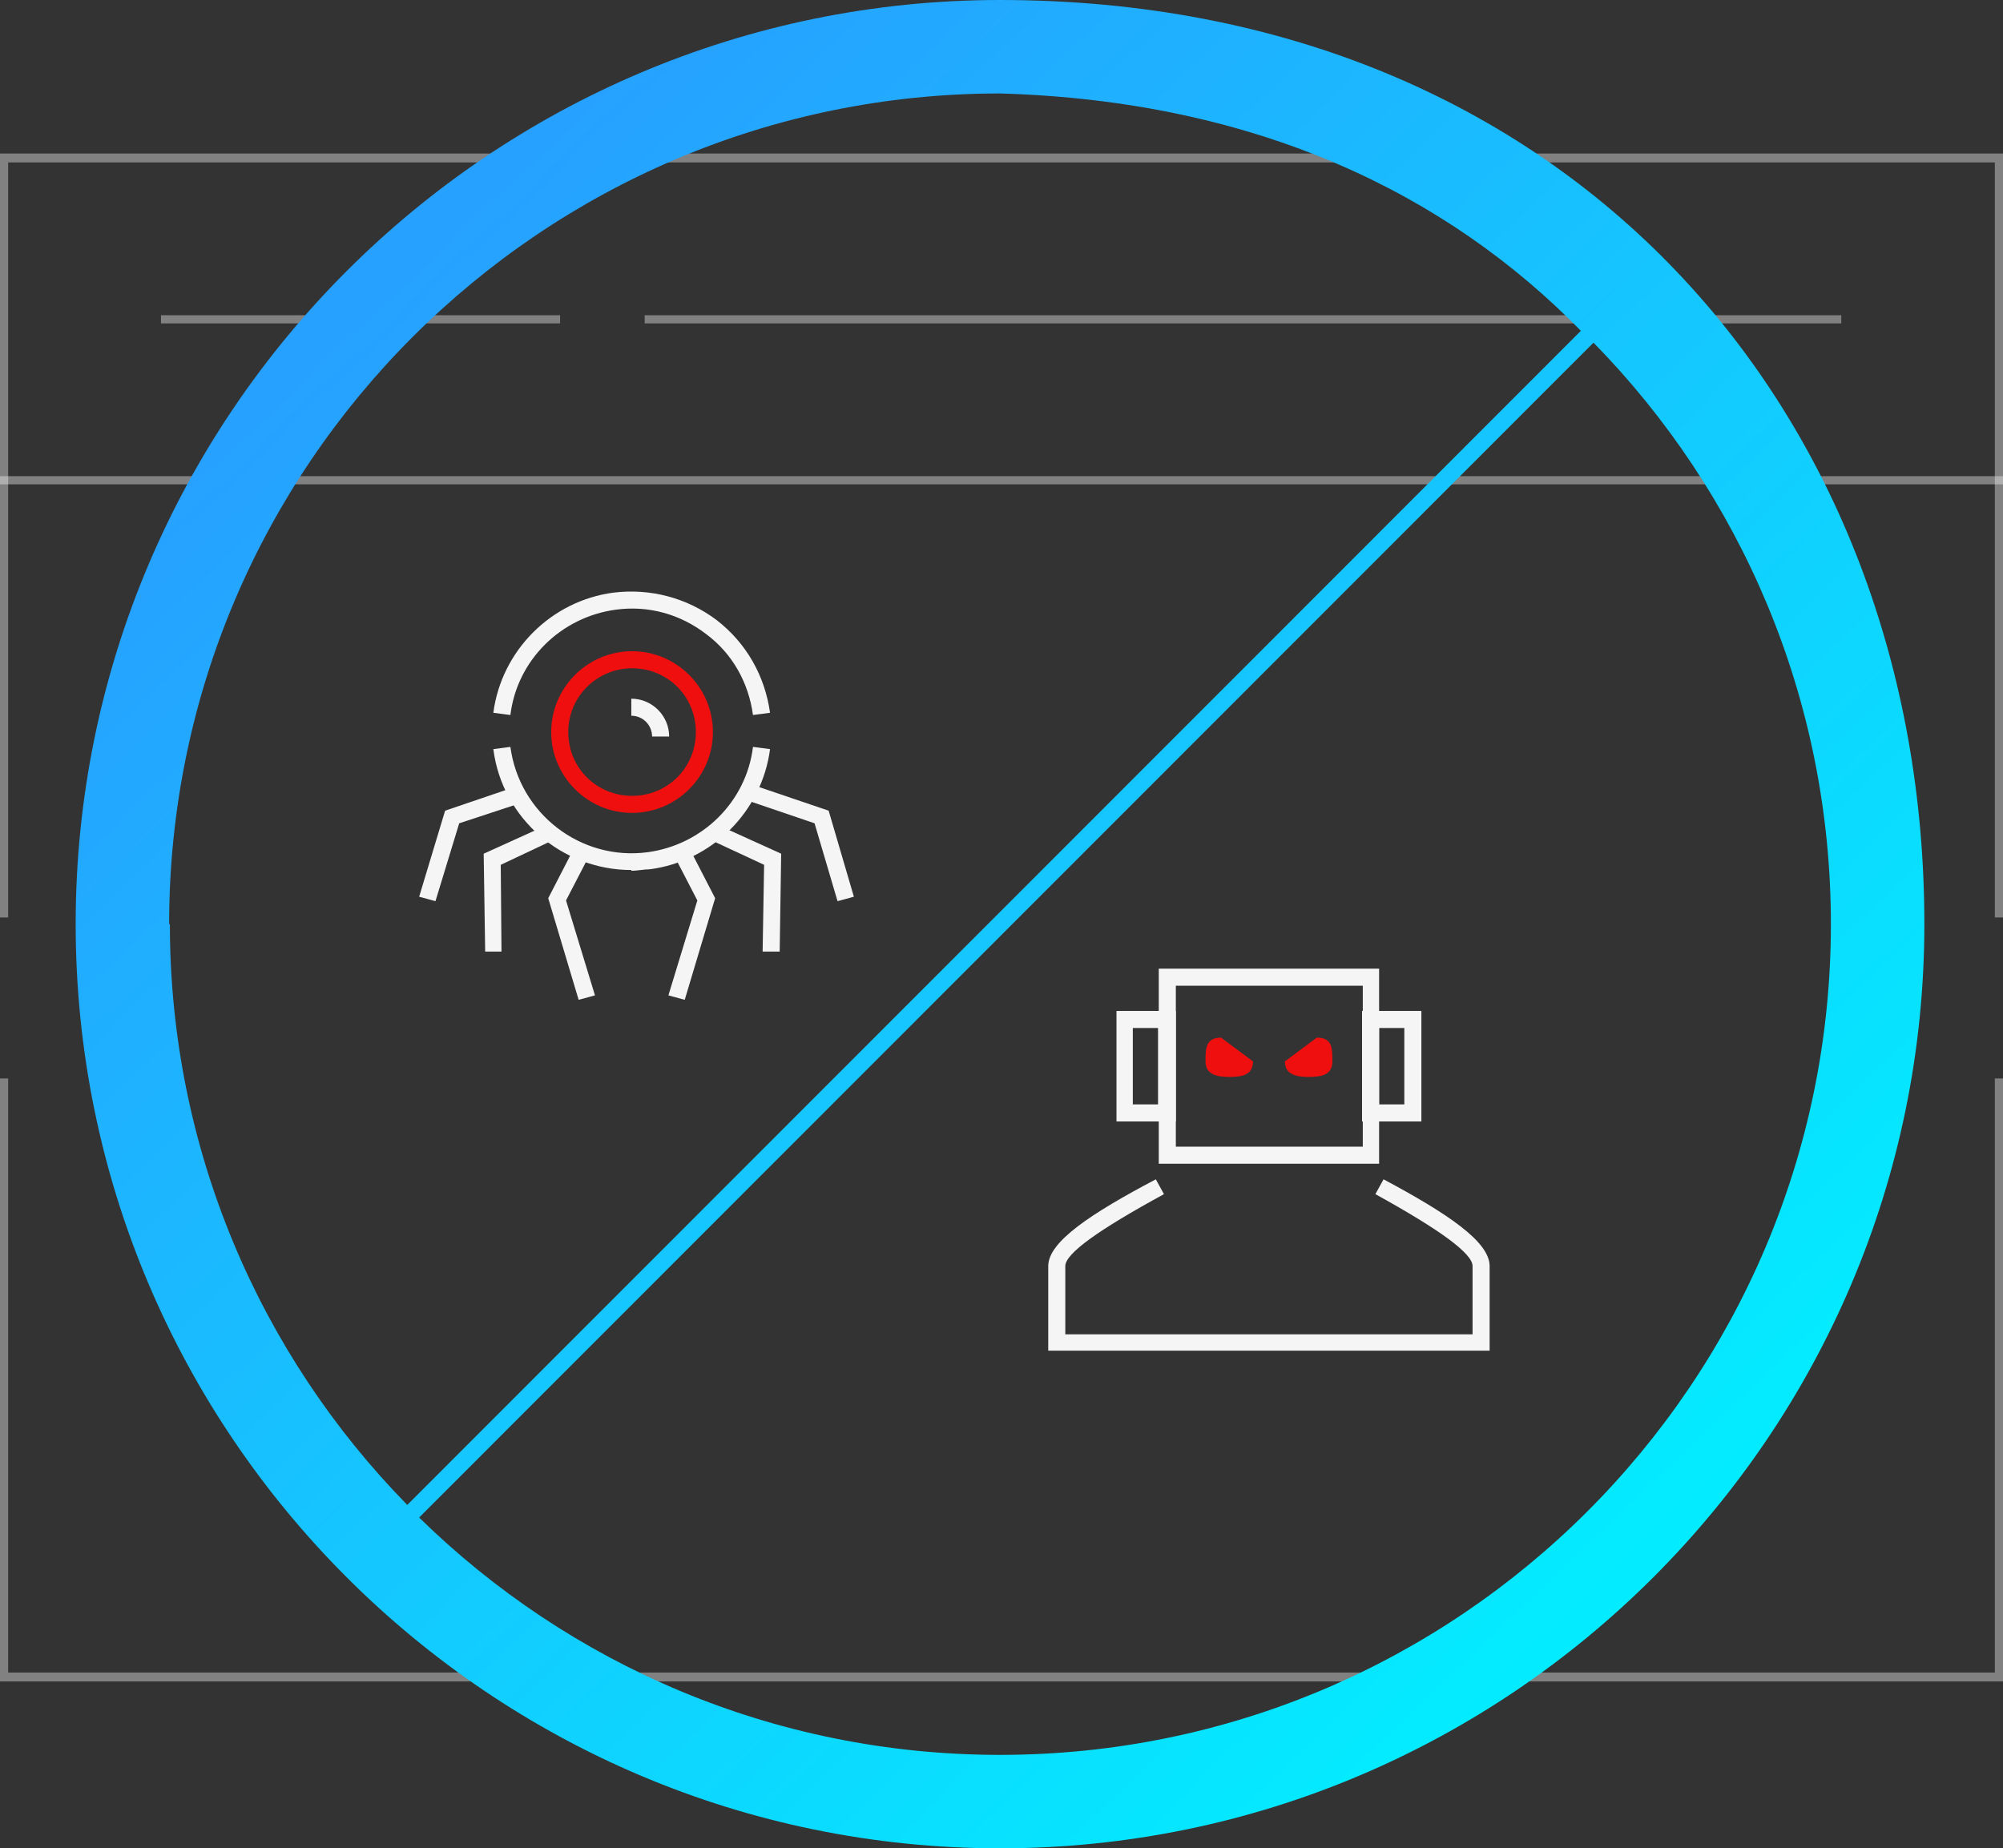 <?xml version="1.0" encoding="UTF-8"?>
<svg id="Layer_1" xmlns="http://www.w3.org/2000/svg" xmlns:xlink="http://www.w3.org/1999/xlink" version="1.1" viewBox="0 0 270 249.2">
  <rect x="0" y="0" width="270" height="249.2" fill="#333333" stroke="none"/>
  <!-- Generator: Adobe Illustrator 29.8.1, SVG Export Plug-In . SVG Version: 2.1.1 Build 2)  -->
  <defs>
    <style>
      .st0 {
        isolation: isolate;
        opacity: .4;
      }

      .st1 {
        fill: url(#linear-gradient);
      }

      .st2 {
        fill: #ef0f0f;
      }

      .st3 {
        fill: #f5f5f5;
      }
    </style>
    <linearGradient id="linear-gradient" x1="220.7" y1="36" x2="53.3" y2="211.4" gradientTransform="translate(0 249) scale(1 -1)" gradientUnits="userSpaceOnUse">
      <stop offset="0" stop-color="#03ecff"/>
      <stop offset="1" stop-color="#26a1ff"/>
    </linearGradient>
  </defs>
  <g class="st0">
    <polygon class="st3" points="270 123.7 268.9 123.7 268.9 21.9 1.1 21.9 1.1 123.7 0 123.7 0 20.7 270 20.7 270 123.7"/>
  </g>
  <g class="st0">
    <polygon class="st3" points="270 226.7 0 226.7 0 145.4 1.1 145.4 1.1 225.5 268.9 225.5 268.9 145.4 270 145.4 270 226.7"/>
  </g>
  <g class="st0">
    <rect class="st3" y="64.2" width="270" height="1.1"/>
  </g>
  <g class="st0">
    <rect class="st3" x="21.7" y="42.5" width="21.7" height="1.1"/>
  </g>
  <g class="st0">
    <rect class="st3" x="53.8" y="42.5" width="21.7" height="1.1"/>
  </g>
  <g class="st0">
    <rect class="st3" x="86.9" y="42.5" width="161.3" height="1.1"/>
  </g>
  <path class="st1" d="M134.8,0C66.1,0,10.2,55.9,10.2,124.6s55.9,124.6,124.6,124.6,124.6-55.9,124.6-124.6S211.7,0,134.8,0ZM22.8,124.6c0-61.8,50.2-112,112-112,34.7,1,60.3,13.6,78.3,32L54.9,202.9c-19.8-20.2-32-47.9-32-78.3h-.1ZM134.8,236.6c-30.5,0-58.1-12.2-78.3-32L214.8,46.2c19.8,20.2,32,47.9,32,78.4,0,61.8-50.2,112-112,112Z"/>
  <path class="st3" d="M200.8,182.1h-59.5v-11.4c0-3.3,5.8-7.1,14.5-11.7l1.1,2c-8.8,4.8-13.3,8-13.3,9.7v9.2h54.9v-9.2c0-1.7-4.4-4.9-13.1-9.7l1.1-2c8.6,4.6,14.3,8.4,14.3,11.7v11.4Z"/>
  <path class="st2" d="M177.5,139.9c2.1,0,2.1,1.4,2.1,3.2s-1.4,2.1-3.2,2.1-3.2-.4-3.2-2.1l4.3-3.2h0Z"/>
  <path class="st2" d="M168.9,143.1c0,1.8-1.4,2.1-3.2,2.1s-3.2-.4-3.2-2.1,0-3.2,2.1-3.2l4.3,3.2h0Z"/>
  <path class="st3" d="M185.9,156.9h-29.7v-26.3h29.7v26.3ZM158.5,154.6h25.2v-21.7h-25.2v21.7Z"/>
  <path class="st3" d="M158.5,151.2h-8v-14.9h8v14.9ZM152.7,148.9h3.4v-10.3h-3.4v10.3Z"/>
  <path class="st3" d="M191.6,151.2h-8v-14.9h8v14.9ZM185.9,148.9h3.4v-10.3h-3.4v10.3Z"/>
  <polygon class="st3" points="112.9 121.5 109.8 111 100.1 107.7 100.8 105.6 111.7 109.3 115.1 120.9 112.9 121.5"/>
  <polygon class="st3" points="58.7 121.5 56.5 120.9 60 109.3 69.4 106.1 70.1 108.3 61.9 111 58.7 121.5"/>
  <path class="st3" d="M101.5,96.4c-.6-4.4-2.8-8.3-6.3-10.9-3.5-2.7-7.8-3.9-12.2-3.3-7.4,1-13.3,6.8-14.2,14.2l-2.3-.3c1.1-8.4,7.8-15.1,16.2-16.2,5-.6,9.9.7,13.9,3.7,4,3.1,6.5,7.5,7.2,12.5,0,0-2.3.3-2.3.3Z"/>
  <path class="st3" d="M85.1,117.3c-9.3,0-17.4-6.9-18.6-16.3l2.3-.3c1.2,9,9.5,15.4,18.5,14.2,7.4-1,13.3-6.8,14.2-14.2l2.3.3c-1.1,8.4-7.8,15.1-16.2,16.2-.8,0-1.6.2-2.5.2h0Z"/>
  <path class="st3" d="M87.9,99.3c0-1.5-1.2-2.8-2.8-2.8v-2.3c2.8,0,5.1,2.3,5.1,5.1,0,0-2.3,0-2.3,0Z"/>
  <path class="st2" d="M85.2,109.6c-6,0-10.9-4.9-10.9-10.9s4.9-10.9,10.9-10.9,10.9,4.9,10.9,10.9-4.9,10.9-10.9,10.9ZM85.2,90.1c-4.7,0-8.6,3.8-8.6,8.6s3.8,8.6,8.6,8.6,8.6-3.8,8.6-8.6-3.8-8.6-8.6-8.6Z"/>
  <polygon class="st3" points="65.4 128.3 65.2 115.1 73.8 111.2 74.7 113.2 67.5 116.6 67.6 128.3 65.4 128.3"/>
  <polygon class="st3" points="78 134.8 73.9 121.1 77.2 114.7 79.2 115.8 76.3 121.4 80.2 134.2 78 134.8"/>
  <polygon class="st3" points="105.1 128.3 102.8 128.3 103 116.6 95.7 113.2 96.7 111.2 105.3 115.1 105.1 128.3"/>
  <polygon class="st3" points="92.3 134.8 90.1 134.2 94 121.4 91.1 115.8 93.1 114.7 96.4 121.1 92.3 134.8"/>
</svg>